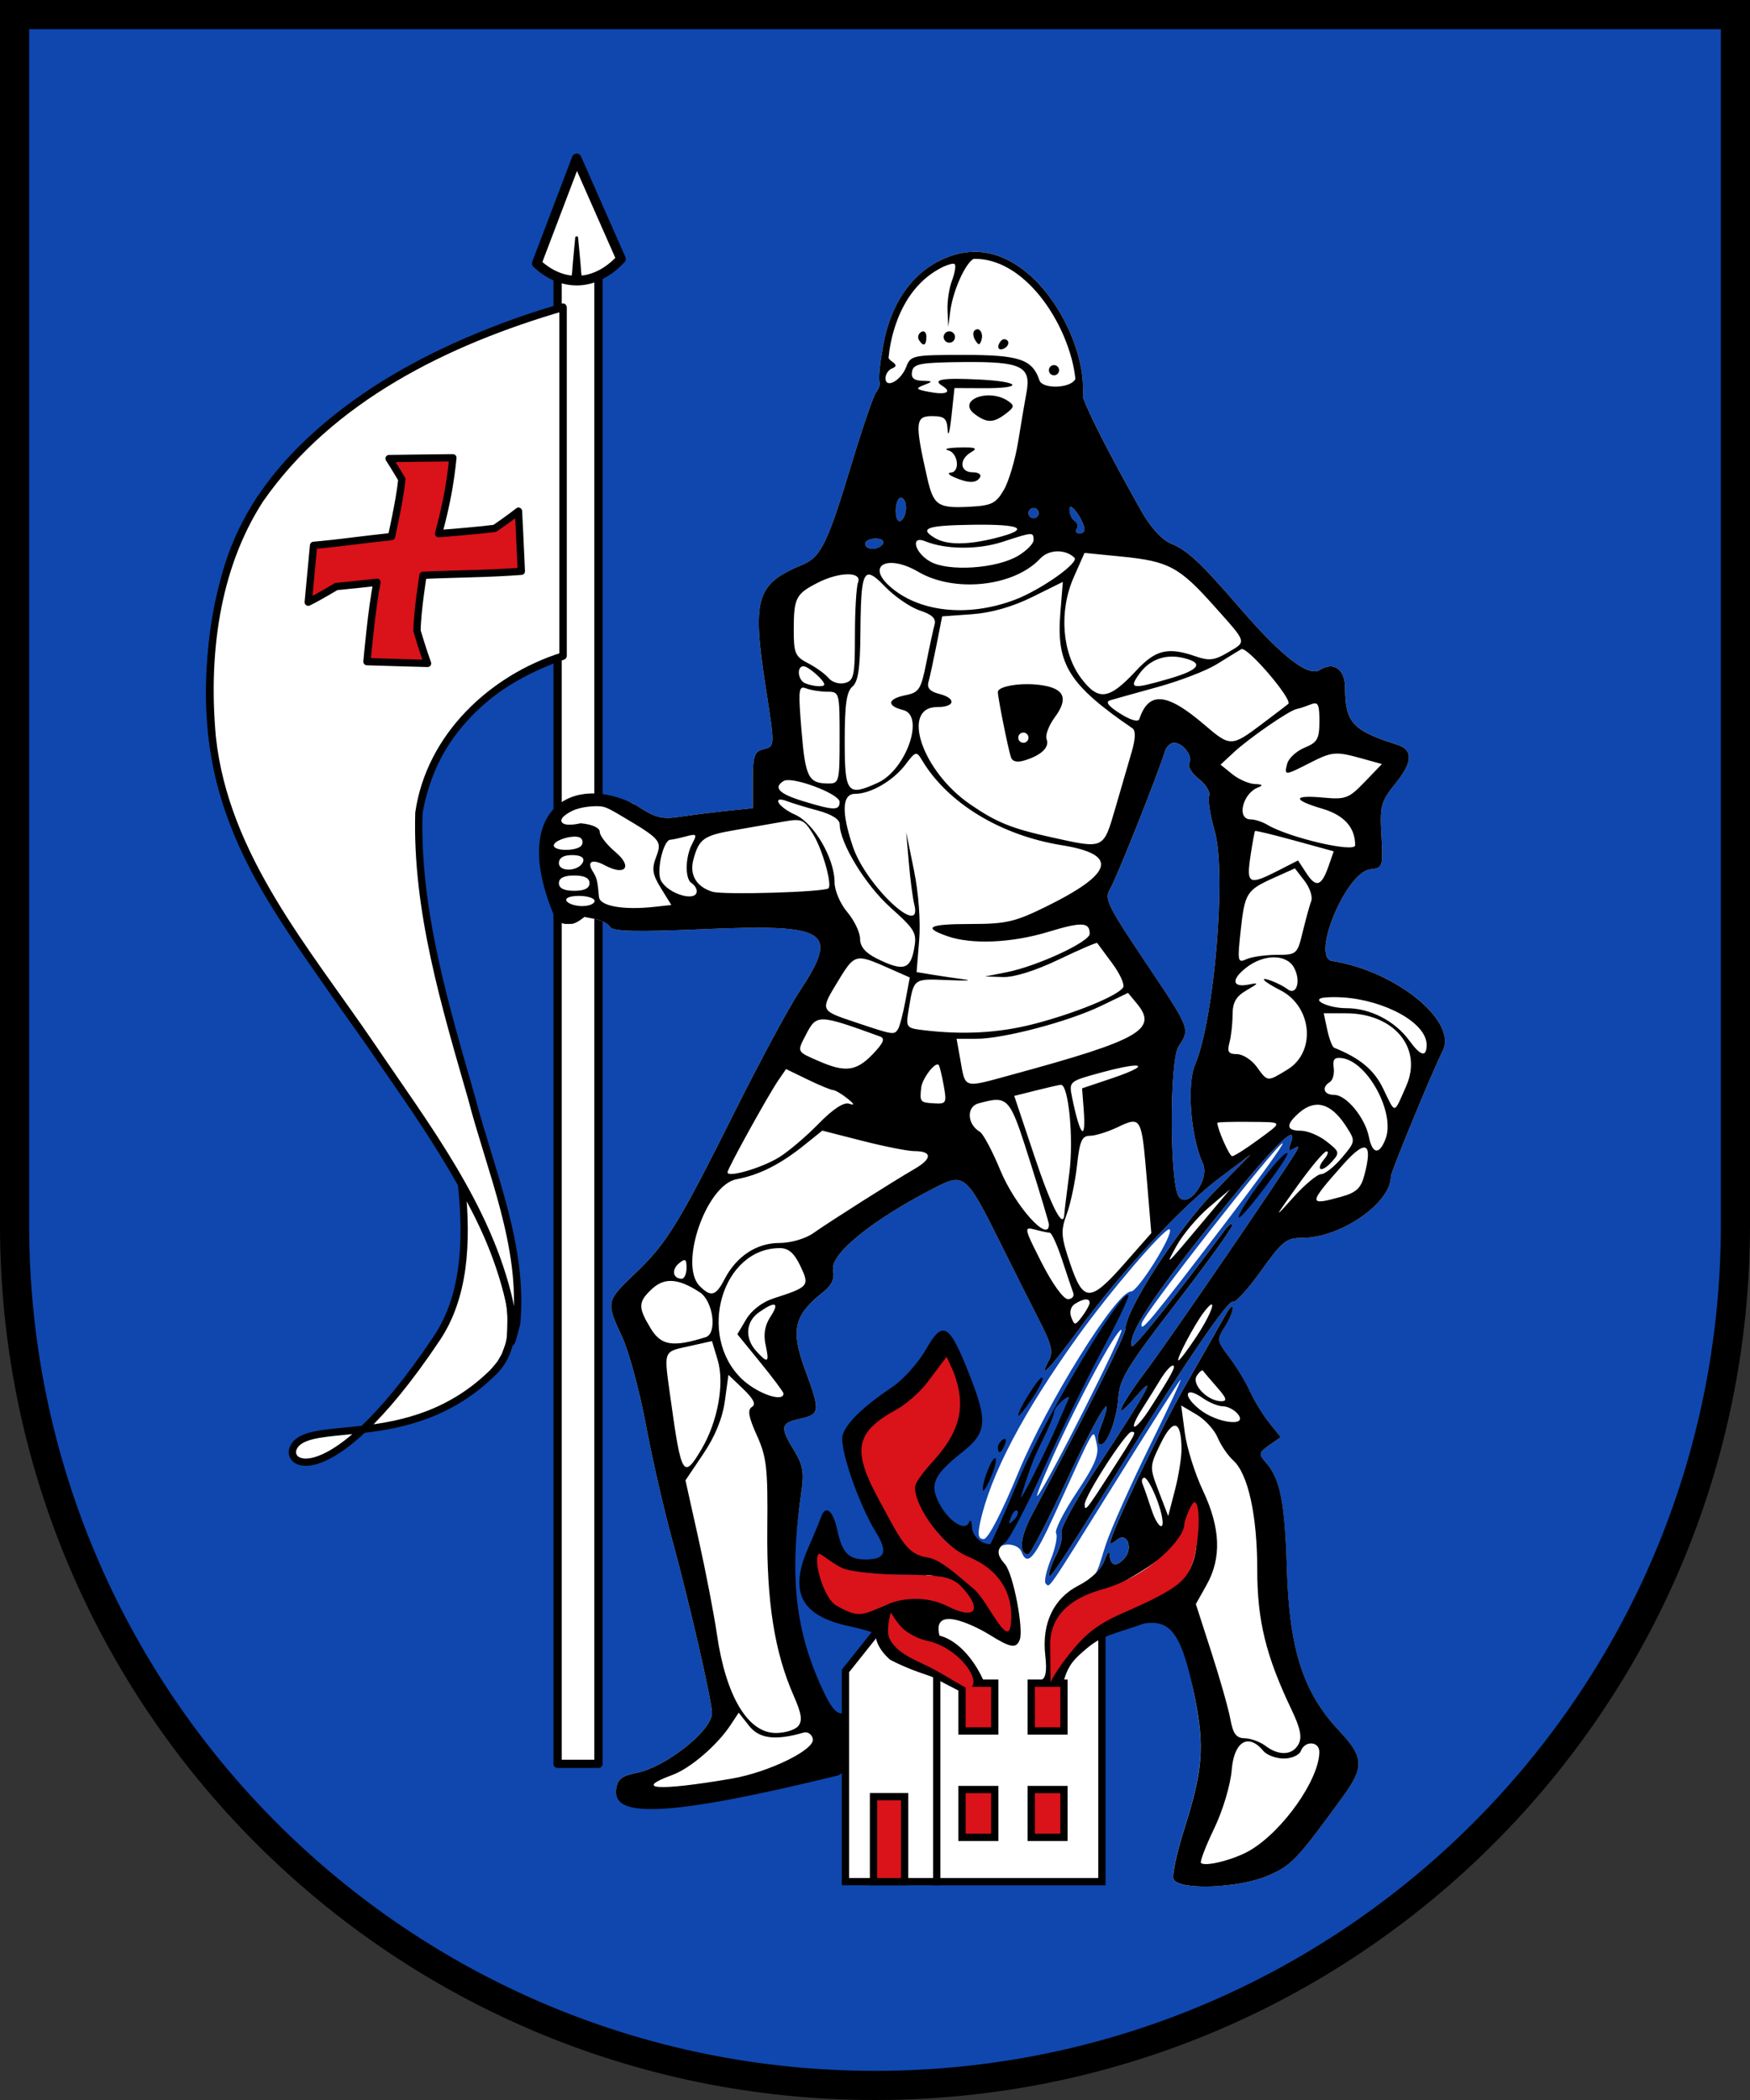<?xml version="1.0" encoding="UTF-8" standalone="no"?>
<!-- Created with Inkscape (http://www.inkscape.org/) -->

<svg
   xml:space="preserve"
   id="svg11947"
   version="1.1"
   viewBox="0 0 31.75 38.1"
   width="120"
   height="144"
   sodipodi:docname="AUT_Groß_Sankt_Florian_COA.svg"
   inkscape:version="1.2 (dc2aeda, 2022-05-15)"
   xmlns:inkscape="http://www.inkscape.org/namespaces/inkscape"
   xmlns:sodipodi="http://sodipodi.sourceforge.net/DTD/sodipodi-0.dtd"
   xmlns="http://www.w3.org/2000/svg"
   xmlns:svg="http://www.w3.org/2000/svg"><rect x="0" y="0" width="31.75" height="38.1" fill="#333333" stroke="none"/><sodipodi:namedview
     id="namedview198"
     pagecolor="#ffffff"
     bordercolor="#000000"
     borderopacity="0.25"
     inkscape:showpageshadow="2"
     inkscape:pageopacity="0.0"
     inkscape:pagecheckerboard="0"
     inkscape:deskcolor="#d1d1d1"
     inkscape:document-units="px"
     showgrid="false"
     inkscape:zoom="1.9991732"
     inkscape:cx="26.51096"
     inkscape:cy="30.262511"
     inkscape:window-width="1390"
     inkscape:window-height="1205"
     inkscape:window-x="2240"
     inkscape:window-y="25"
     inkscape:window-maximized="0"
     inkscape:current-layer="svg11947" /><defs
     id="defs11944"><inkscape:path-effect
       effect="lattice2"
       gridpoint0="79.768,118.999"
       gridpoint1="90.997,118.762"
       gridpoint2="80.141,129.618"
       gridpoint3="91.133,129.415"
       gridpoint4="82.609,118.999"
       gridpoint5="87.851,118.965"
       gridpoint6="82.609,129.415"
       gridpoint7="88.292,129.415"
       gridpoint8x9="85.451,118.999"
       gridpoint10x11="85.451,129.415"
       gridpoint12="79.768,121.603"
       gridpoint13="91.133,121.603"
       gridpoint14="79.768,126.811"
       gridpoint15="91.133,126.811"
       gridpoint16="83.356,122.01"
       gridpoint17="88.563,121.976"
       gridpoint18="82.609,126.811"
       gridpoint19="87.342,126.37"
       gridpoint20x21="85.145,121.433"
       gridpoint22x23="85.179,126.641"
       gridpoint24x26="79.768,124.207"
       gridpoint25x27="91.133,124.207"
       gridpoint28x30="82.338,124.003"
       gridpoint29x31="88.529,124.343"
       gridpoint32x33x34x35="85.451,124.207"
       id="path-effect2666"
       is_visible="true"
       lpeversion="1"
       horizontal_mirror="false"
       vertical_mirror="false"
       perimetral="false"
       live_update="true" /><linearGradient
       id="s_Salbe_Schwarz"
       inkscape:swatch="solid"><stop
         style="stop-color:#000000;stop-opacity:1;"
         offset="0"
         id="stop3747" /></linearGradient><linearGradient
       id="a_Argent_Silber"
       inkscape:swatch="solid"><stop
         style="stop-color:#ffffff;stop-opacity:1;"
         offset="0"
         id="stop3741" /></linearGradient><linearGradient
       id="A_Argent-dark_Silber-dunkel"
       inkscape:swatch="solid"><stop
         style="stop-color:#e7e7e7;stop-opacity:1;"
         offset="0"
         id="stop3735" /></linearGradient><linearGradient
       id="g_Gules_Rot"
       inkscape:swatch="solid"><stop
         style="stop-color:#da121a;stop-opacity:1;"
         offset="0"
         id="stop3729" /></linearGradient><linearGradient
       id="o_Or_Gold"
       inkscape:swatch="solid"><stop
         style="stop-color:#fcdd09;stop-opacity:1;"
         offset="0"
         id="stop3723" /></linearGradient><linearGradient
       id="b_Azure_Blau"
       inkscape:swatch="solid"><stop
         style="stop-color:#0f47af;stop-opacity:1;"
         offset="0"
         id="stop3717" /></linearGradient><linearGradient
       id="B_Bleu-celeste_Hellblau"
       inkscape:swatch="solid"><stop
         style="stop-color:#4d87ca;stop-opacity:1;"
         offset="0"
         id="stop3711" /></linearGradient><linearGradient
       id="B_Bleu-celeste-alt_Hellblau-alt"
       inkscape:swatch="solid"><stop
         style="stop-color:#89c5e3;stop-opacity:1;"
         offset="0"
         id="stop3705" /></linearGradient><linearGradient
       id="v_Vert_Gruen"
       inkscape:swatch="solid"><stop
         style="stop-color:#078930;stop-opacity:1;"
         offset="0"
         id="stop3699" /></linearGradient><linearGradient
       id="c_Carnation_Fleischfarbe"
       inkscape:swatch="solid"><stop
         style="stop-color:#f2a772;stop-opacity:1;"
         offset="0"
         id="stop3693" /></linearGradient><linearGradient
       id="p_Purpure_Purpur"
       inkscape:swatch="solid"><stop
         style="stop-color:#9116a1;stop-opacity:1;"
         offset="0"
         id="stop3687" /></linearGradient><linearGradient
       id="t_Tenne_Braun"
       inkscape:swatch="solid"><stop
         style="stop-color:#9d5333;stop-opacity:1;"
         offset="0"
         id="stop3681" /></linearGradient><linearGradient
       id="C_Cendre_Eisen"
       inkscape:swatch="solid"><stop
         style="stop-color:#999999;stop-opacity:1;"
         offset="0"
         id="stop3675" /></linearGradient><linearGradient
       id="Murray_Maulbeere"
       inkscape:swatch="solid"><stop
         style="stop-color:#630727;stop-opacity:1;"
         offset="0"
         id="stop3669" /></linearGradient><linearGradient
       id="Rose_Rosa"
       inkscape:swatch="solid"><stop
         style="stop-color:#e63d6a;stop-opacity:1;"
         offset="0"
         id="stop2937" /></linearGradient><linearGradient
       id="Orange_Orange"
       inkscape:swatch="solid"><stop
         style="stop-color:#ed5f00;stop-opacity:1;"
         offset="0"
         id="stop2931" /></linearGradient><linearGradient
       id="Buff_Leder"
       inkscape:swatch="solid"><stop
         style="stop-color:#ddc595;stop-opacity:1;"
         offset="0"
         id="stop2925" /></linearGradient><linearGradient
       id="Copper_Kupfer"
       inkscape:swatch="solid"><stop
         style="stop-color:#953d02;stop-opacity:1;"
         offset="0"
         id="stop1435" /></linearGradient></defs><g
     inkscape:groupmode="layer"
     id="layer1"
     inkscape:label="Wappen"><path
       d="M 2e-7,3.1e-6 V 22.225 c 0,8.767 7.108,15.875 15.875,15.875 8.767,0 15.875,-7.108 15.875,-15.875 V 3.1e-6 Z"
       id="path11658"
       style="stroke-width:0.265"
       inkscape:label="Schildrand"
       sodipodi:nodetypes="cssscc"
       sodipodi:insensitive="true" /><path
       id="rect11660"
       style="fill:#0f47af;fill-opacity:1;stroke-width:0.529;stroke-dasharray:none"
       d="M 0.529,0.529 V 19.315 22.225 c 0,8.475 6.871,15.346 15.346,15.346 8.475,0 15.346,-6.871 15.346,-15.346 V 19.315 0.529 Z"
       inkscape:label="Schild"
       sodipodi:nodetypes="ccsssccc"
       sodipodi:insensitive="true" /><g
       id="g431"
       transform="matrix(0.35,0,0,0.35,-22.417,-33.291)"><g
         id="g2561"
         transform="translate(0.921)"><rect
           style="display:inline;fill:#ffffff;stroke:#000000;stroke-width:0.429;stroke-linecap:butt;stroke-linejoin:round;stroke-miterlimit:24;stroke-dasharray:none;paint-order:normal"
           id="rect2408"
           width="2.118"
           height="77.089"
           x="92.032"
           y="109.46" /><path
           id="path2462"
           style="display:inline;fill:#ffffff;stroke:#000000;stroke-width:0.496;stroke-linejoin:round;stroke-miterlimit:24"
           d="m 95.317,108.537 a 4.036,6.335 0 0 1 -4.366,0.232 l 2.068,-5.44 z" /><path
           style="display:inline;fill:#000000;fill-rule:nonzero;stroke:none;stroke-width:0.378;stroke-linecap:butt;stroke-miterlimit:24;stroke-dasharray:none;paint-order:normal"
           d="m 93.019,109.664 c 0.041,0 0.202,0.048 0.249,0 0.065,-0.067 -0.004,-0.272 -0.018,-0.483 -0.025,-0.401 -0.13,-1.451 -0.156,-1.741 -0.017,-0.189 0,0 0,0 a 0.074,0.074 90 0 0 -0.149,0 c 0,0 0.017,-0.189 0,0 -0.026,0.29 -0.131,1.34 -0.156,1.741 -0.013,0.211 -0.083,0.416 -0.018,0.483 0.046,0.048 0.207,0 0.249,0 z"
           id="path2529"
           inkscape:linked-fill="path2524"
           class="UnoptimicedTransforms" /><path
           id="path2532"
           style="display:inline;fill:#ffffff;stroke:#000000;stroke-width:0.378;stroke-linecap:butt;stroke-linejoin:round;stroke-miterlimit:24;stroke-dasharray:none;paint-order:normal"
           d="m 92.31,111.035 c -2.982,0.831 -15.164,4.76 -17.527,14.042 -2.696,10.594 2.099,16.209 5.161,20.778 1.559,2.326 4.802,6.553 7.108,10.652 -1.034,-9.895 -7.301,-22.904 5.257,-27.381 z M 87.052,156.507 c 0.322,3.081 0.137,5.86 -1.284,7.985 -1.487,2.225 -2.761,3.726 -3.814,4.716 2.026,-0.236 4.563,-0.769 6.797,-3.02 1.878,-1.893 0.525,-5.727 -1.699,-9.681 z m -5.098,12.7 c -1.444,0.168 -2.63,0.187 -3.251,0.564 -1.124,0.682 0.034,2.458 3.251,-0.564 z" /><path
           id="path2534"
           style="display:inline;fill:#ffffff;stroke:#000000;stroke-width:0.378;stroke-linecap:butt;stroke-linejoin:round;stroke-miterlimit:24;stroke-dasharray:none;paint-order:normal"
           d="m 92.31,111.054 c -6.015,1.751 -12.055,4.7 -15.708,9.958 -2.33,3.608 -2.857,8.13 -2.471,12.33 0.667,6.18 4.885,11.037 8.249,15.98 2.809,4.159 6.033,8.317 7.161,13.304 0.242,1.055 -0.23,3.408 0.368,1.104 0.376,-4.031 -1.342,-7.878 -2.338,-11.707 -1.378,-4.804 -2.874,-9.729 -2.73,-14.768 0.565,-3.942 3.776,-6.973 7.47,-8.135 z m -2.825,53.864 -0.149,0.403 z m -0.214,0.536 -0.156,0.275 z m -0.233,0.388 -0.286,0.345 z" /></g><path
         id="path754"
         style="display:inline;fill:#ffffff;stroke-width:0.265"
         d="M 130.526 154.384 C 130.154 154.499 123.317 163.236 123.23 163.72 C 123.132 164.269 123.616 163.688 127.637 158.417 C 129.288 156.253 130.593 154.44 130.539 154.386 C 130.536 154.383 130.532 154.382 130.526 154.384 z M 124.656 158.839 C 124.32 158.871 121.572 162.083 119.911 164.4 C 117.076 168.354 115.39 171.569 114.857 174.038 C 114.717 174.686 114.763 174.897 115.042 174.897 C 115.267 174.897 115.969 173.545 116.837 171.443 C 118.325 167.835 121.917 162.065 122.674 162.065 C 123.043 162.065 124.907 159.074 124.68 158.846 C 124.674 158.84 124.667 158.838 124.656 158.839 z M 122.179 164.049 C 121.906 164.049 119.947 167.674 118.605 170.664 C 118.049 171.901 117.703 172.794 117.834 172.649 C 118.316 172.116 122.392 164.049 122.179 164.049 z " /><path
         id="path2032"
         style="display:inline;fill:#ffffff;stroke:none;stroke-width:0.378;stroke-linecap:butt;stroke-miterlimit:24;stroke-dasharray:none"
         d="m 114.508,108.171 c -0.333,0.005 -0.673,0.059 -1.02,0.167 -1.827,0.569 -2.774,1.972 -3.253,3.213 -0.242,0.627 -0.368,1.216 -0.434,1.647 -0.133,0.725 -0.222,1.503 -0.158,1.733 0.035,0.124 -0.047,0.362 -0.182,0.528 -0.134,0.167 -0.691,1.791 -1.24,3.61 -1.271,4.217 -1.614,4.923 -2.58,5.324 -2.392,0.991 -2.614,1.729 -1.907,6.318 0.491,3.184 0.494,3.088 -0.133,3.251 -0.448,0.117 -0.528,0.361 -0.528,1.594 v 1.455 l -1.39,0.145 c -0.764,0.08 -1.865,0.219 -2.447,0.308 -0.89,0.137 -1.248,0.035 -2.249,-0.63 -0.655,-0.435 -2.133,-0.123 -2.533,-0.223 -1.769,0.386 -2.183,1.856 -1.974,3.408 0.138,1.021 0.619,2.229 1.862,2.628 l 0.576,0.111 c 0.317,0.061 0.661,0.248 0.765,0.416 0.139,0.224 1.387,0.255 4.689,0.114 6.67,-0.285 7.206,0.056 5.102,3.247 -0.546,0.828 -2.063,3.649 -3.371,6.268 -2.882,5.77 -3.508,6.785 -5.157,8.349 -1.478,1.402 -1.491,1.467 -0.649,3.265 0.347,0.742 0.899,2.779 1.225,4.525 0.326,1.746 0.939,4.424 1.359,5.952 0.878,3.189 2.075,8.395 2.075,9.021 0,0.901 -2.359,2.78 -3.885,3.095 -0.821,0.169 -1.024,0.336 -1.089,0.891 -0.179,1.524 3.013,1.027 11.482,-1.038 0.097,-1.612 -0.276,-2.571 -0.897,-3.829 -1.57,-3.219 -1.639,-6.169 -0.96,-10.712 0.13,-0.873 0.046,-1.31 -0.39,-2.015 -0.737,-1.193 -0.704,-1.425 0.235,-1.631 1.117,-0.245 1.135,-0.374 0.35,-2.502 -0.781,-2.115 -0.61,-2.876 0.919,-4.085 0.446,-0.353 0.598,-0.688 0.512,-1.135 -0.161,-0.84 2.061,-2.631 5.34,-4.304 1.453,-0.741 1.582,-0.63 3.331,2.897 0.686,1.382 1.597,3.196 2.025,4.029 0.628,1.221 0.724,1.619 0.493,2.05 -0.596,1.114 0.039,0.46 1.547,-1.594 2.193,-2.988 5.342,-6.382 7.267,-7.833 l 1.634,-1.231 -1.929,1.976 c -1.842,1.886 -4.553,6.086 -4.553,7.053 0,0.335 -1.789,3.894 -4.853,9.651 -0.615,1.156 -0.694,2.037 -0.183,2.037 0.11,0 1.05,-1.816 2.088,-4.035 1.595,-3.406 2.523,-4.813 1.634,-2.474 -0.14,0.368 -0.157,0.73 -0.038,0.803 0.333,0.206 0.896,-1.18 0.983,-2.421 0.068,-0.961 0.479,-1.634 2.995,-4.894 1.604,-2.079 2.916,-3.899 2.915,-4.044 -0.001,-0.146 -0.178,-0.027 -0.394,0.264 -2.53,3.414 -4.758,6.193 -4.819,6.01 -0.202,-0.607 0.996,-2.453 4.172,-6.426 3.16,-3.952 4.544,-5.338 4.053,-4.057 -0.13,0.337 -0.083,0.401 0.174,0.242 0.254,-0.157 0.288,-0.115 0.125,0.155 -0.777,1.286 -6.529,9.693 -7.701,11.255 -1.534,2.045 -1.893,2.916 -0.584,1.42 1.148,-1.313 0.565,-0.252 -2.029,3.69 -1.096,1.666 -1.931,3.192 -1.855,3.39 0.076,0.199 -0.038,0.706 -0.255,1.126 -0.217,0.42 -0.396,0.913 -0.396,1.097 0,0.305 0.86,-1.011 4.407,-6.742 2.734,-4.417 4.913,-7.582 5.126,-7.45 0.123,0.076 0.777,-0.639 1.454,-1.588 1.111,-1.557 1.32,-1.724 2.15,-1.724 1.988,0 4.59,-1.802 4.59,-3.179 0,-0.236 2.138,-5.421 2.692,-6.528 0.766,-1.531 -2.456,-4.141 -5.735,-4.645 -1.123,-0.172 0.717,-4.606 1.972,-4.752 0.654,-0.076 0.672,-0.127 0.582,-1.753 -0.086,-1.554 -0.033,-1.752 0.75,-2.726 0.872,-1.085 0.897,-1.718 0.077,-1.978 -2.328,-0.738 -2.706,-1.151 -2.714,-2.956 -0.004,-0.969 -0.585,-1.375 -1.315,-0.92 -0.588,0.367 -1.961,-0.695 -4.113,-3.187 -2.073,-2.399 -2.726,-3.01 -3.622,-3.381 -0.45,-0.187 -1.039,-0.837 -1.504,-1.663 -1.645,-2.926 -2.657,-4.896 -3.036,-5.905 0.007,-0.16 0.008,-0.338 0.006,-0.54 -0.018,-1.531 -0.766,-3.492 -1.963,-4.961 -0.898,-1.102 -2.072,-1.929 -3.383,-2.031 -0.109,-0.008 -0.22,-0.012 -0.331,-0.01 z m -3.762,12.751 c 0.146,0 0.266,0.231 0.266,0.514 0,0.282 -0.12,0.588 -0.266,0.677 -0.15,0.093 -0.264,-0.13 -0.264,-0.514 0,-0.372 0.119,-0.677 0.264,-0.677 z m 8.774,0.481 h 0.001 c 0.149,-0.09 0.719,0.751 0.739,1.173 0.006,0.109 -0.116,0.198 -0.27,0.198 -0.154,0 -0.212,-0.111 -0.128,-0.246 0.084,-0.135 0.031,-0.32 -0.117,-0.412 -0.148,-0.091 -0.266,-0.368 -0.261,-0.614 0.001,-0.055 0.014,-0.086 0.035,-0.099 z m -1.895,0.049 c 0.146,0 0.264,0.119 0.264,0.264 0,0.146 -0.119,0.264 -0.264,0.264 -0.146,0 -0.264,-0.119 -0.264,-0.264 0,-0.146 0.119,-0.264 0.264,-0.264 z m -8.185,1.587 c 0.3,0 0.471,0.12 0.381,0.266 -0.09,0.146 -0.335,0.264 -0.545,0.264 -0.21,0 -0.382,-0.119 -0.382,-0.264 0,-0.146 0.247,-0.266 0.546,-0.266 z m 15.46,10.584 c 0.47,0 1.008,0.714 0.796,1.057 -0.098,0.158 0.125,0.526 0.494,0.816 0.369,0.291 0.611,0.688 0.536,0.884 -0.075,0.196 0.051,1.006 0.282,1.801 0.626,2.152 -0.01,9.766 -1.014,12.135 -0.439,1.036 -0.224,3.741 0.407,5.126 0.377,0.827 -0.809,2.417 -1.26,1.69 -0.465,-0.749 -0.47,-7.048 -0.006,-7.756 0.614,-0.936 0.636,-0.879 -1.73,-4.406 -1.946,-2.9 -2.125,-3.27 -1.817,-3.764 0.308,-0.493 2.495,-5.98 2.838,-7.12 0.077,-0.255 0.29,-0.463 0.474,-0.463 z"
         sodipodi:nodetypes="ccsccccccsscccccsccscccsssssssccscssscsscsccccsssccccssccccsssccssscscsssscccccscscccscccsscsscccscccccsssssscsssssssccscccscss" /><path
         style="display:inline;fill:#ffffff;stroke:none;stroke-width:0.378;stroke-linecap:butt;stroke-miterlimit:24;stroke-dasharray:none"
         d="m 127.913,162.855 c 0.018,0.007 0.028,0.033 0.028,0.08 7.9e-4,0.187 -0.19,0.634 -0.425,0.993 -0.406,0.619 -0.393,0.698 0.241,1.529 0.367,0.482 0.854,1.284 1.082,1.784 0.228,0.5 0.679,1.238 1.004,1.64 l 0.59,0.732 -0.599,0.419 c -0.538,0.377 -0.559,0.466 -0.205,0.858 0.77,0.85 1.015,2.063 1.119,5.519 0.126,4.219 0.844,6.442 2.723,8.439 1.266,1.345 1.296,1.868 0.196,3.381 -2.386,3.284 -2.677,3.593 -3.898,4.118 -1.534,0.66 -4.666,0.769 -4.896,0.17 -0.079,-0.205 0.172,-1.366 0.556,-2.58 0.969,-3.06 1.065,-4.273 0.542,-6.863 -0.649,-3.21 -0.728,-4.336 -2.135,-4.103 -1.741,-0.27 -3.58,1.41 -4.398,2.091 -0.717,0.603 -0.537,0.793 -0.424,2.159 l -0.001,1.263 -0.48,0.02 c -0.799,0.034 -0.684,0.147 -0.684,-0.978 0,-0.746 -0.092,-1.213 0.143,-1.303 0.264,-0.101 0.33,-0.462 0.236,-1.293 -0.188,-1.667 0.431,-2.963 1.733,-3.628 0.64,-0.326 1.16,-0.826 1.322,-1.272 0.167,-0.459 0.276,-0.561 0.289,-0.272 0.025,0.555 0.372,0.6 0.787,0.1 0.434,-0.522 0.085,-1.337 -0.4,-0.934 -0.201,0.167 -0.366,0.247 -0.366,0.177 0,-0.472 2.582,-5.868 3.958,-8.273 0.917,-1.601 1.83,-3.208 2.028,-3.572 0.149,-0.273 0.278,-0.423 0.334,-0.401 z"
         id="path2188"
         sodipodi:nodetypes="csssscccssssssssccccsssssscscssscc" /><g
         id="g2794"><path
           id="rect2720"
           style="display:inline;fill:#ffffff;stroke:#000000;stroke-width:0.378;stroke-miterlimit:24"
           d="m 107.873,181.734 4.733,-5.941 v 16.863 h -4.733 z"
           sodipodi:nodetypes="ccccc" /><rect
           style="display:inline;fill:#ffffff;stroke:#000000;stroke-width:0.378;stroke-linecap:butt;stroke-linejoin:miter;stroke-miterlimit:24;stroke-dasharray:none;paint-order:normal"
           id="rect2774"
           width="8.561"
           height="14.307"
           x="112.606"
           y="178.349" /><rect
           style="display:inline;fill:#da121a;stroke:#000000;stroke-width:0.378;stroke-linecap:butt;stroke-linejoin:miter;stroke-miterlimit:24;stroke-dasharray:none;paint-order:normal"
           id="rect2776"
           width="1.612"
           height="4.406"
           x="109.329"
           y="188.251" /><rect
           style="display:inline;fill:#da121a;stroke:#000000;stroke-width:0.378;stroke-linecap:butt;stroke-linejoin:miter;stroke-miterlimit:24;stroke-dasharray:none;paint-order:normal"
           id="rect2778"
           width="1.698"
           height="2.478"
           x="113.915"
           y="187.881" /><rect
           style="display:inline;fill:#da121a;stroke:#000000;stroke-width:0.378;stroke-linecap:butt;stroke-linejoin:miter;stroke-miterlimit:24;stroke-dasharray:none;paint-order:normal"
           id="rect2780"
           width="1.698"
           height="2.478"
           x="117.504"
           y="187.881" /><rect
           style="display:inline;fill:#da121a;stroke:#000000;stroke-width:0.378;stroke-linecap:butt;stroke-linejoin:miter;stroke-miterlimit:24;stroke-dasharray:none;paint-order:normal"
           id="rect2782"
           width="1.698"
           height="2.478"
           x="113.915"
           y="182.367" /><rect
           style="display:inline;fill:#da121a;stroke:#000000;stroke-width:0.378;stroke-linecap:butt;stroke-linejoin:miter;stroke-miterlimit:24;stroke-dasharray:none;paint-order:normal"
           id="rect2784"
           width="1.698"
           height="2.478"
           x="117.504"
           y="182.367" /></g><path
         style="display:inline;fill:#ffffff;stroke-width:0.265"
         d="m 114.815,181.578 c -0.255,-1.066 -0.675,-1.082 -2.144,-1.57 -0.897,-0.298 -1.093,-0.758 -0.911,-0.94 0.412,-0.412 1.929,-0.019 3.313,0.859 1.463,0.928 1.48,0.812 1.693,0.14 -0.022,-2.268 -0.749,-2.356 -0.981,-4.541 0,-0.476 1.027,-0.454 1.214,0.032 0.298,0.777 0.663,0.367 1.705,-1.918 2.227,-4.882 1.991,-4.484 2.191,-3.685 0.141,0.561 -0.07,1.073 -1.045,2.539 -0.672,1.01 -1.148,1.957 -1.058,2.102 0.09,0.146 -0.032,0.754 -0.271,1.352 -0.239,0.598 -0.36,1.161 -0.269,1.252 0.223,0.223 -0.017,0.572 3.587,-5.211 1.767,-2.836 3.298,-5.242 3.402,-5.348 0.104,-0.105 -0.614,1.441 -1.596,3.437 -0.981,1.995 -2.002,4.283 -2.268,5.083 -0.409,1.229 -0.387,1.72 -1.335,2.248 -1.299,0.723 -1.63,1.168 -1.623,3.076 0.066,2.066 -3.175,1.694 -3.604,1.093 z"
         id="path734"
         sodipodi:nodetypes="csssccssscccsssssscc" /><path
         id="path2273"
         style="display:inline;fill:#000000;stroke-width:0.265"
         inkscape:label="path433"
         d="m 114.508,108.171 c -0.333,0.005 -0.673,0.059 -1.02,0.167 -1.827,0.569 -2.774,1.972 -3.253,3.213 -0.242,0.627 -0.368,1.216 -0.434,1.647 -0.133,0.725 -0.222,1.503 -0.158,1.733 0.035,0.124 -0.047,0.362 -0.182,0.528 -0.134,0.167 -0.691,1.791 -1.24,3.61 -1.271,4.217 -1.614,4.923 -2.58,5.324 -2.392,0.991 -2.614,1.729 -1.907,6.318 0.491,3.184 0.494,3.088 -0.133,3.251 -0.448,0.117 -0.528,0.361 -0.528,1.594 v 1.455 l -1.39,0.145 c -0.764,0.08 -1.865,0.219 -2.447,0.308 -0.89,0.137 -1.248,0.035 -2.249,-0.63 -3.177,-1.647 -6.525,0.147 -4.249,5.67 0.36,0.594 0.574,0.503 0.926,0.505 0.256,10e-4 0.678,-0.361 0.678,-0.361 l 0.576,0.111 c 0.317,0.061 0.661,0.248 0.765,0.416 0.139,0.224 1.387,0.255 4.689,0.114 6.67,-0.285 7.206,0.056 5.102,3.247 -0.546,0.828 -2.063,3.649 -3.371,6.268 -2.882,5.77 -3.508,6.785 -5.157,8.349 -1.478,1.402 -1.491,1.467 -0.649,3.265 0.347,0.742 0.899,2.779 1.225,4.525 0.326,1.746 0.939,4.424 1.359,5.952 0.878,3.189 2.075,8.395 2.075,9.021 0,0.901 -2.359,2.78 -3.885,3.095 -0.821,0.169 -1.024,0.336 -1.089,0.891 -0.179,1.524 3.054,1.313 11.523,-0.753 l 0.46,-0.29 -0.046,-2.121 c -0.036,-1.66 -0.191,0.095 -1.087,-1.743 -1.57,-3.219 -1.903,-6.128 -1.225,-10.671 0.13,-0.873 0.046,-1.31 -0.39,-2.015 -0.737,-1.193 -0.704,-1.425 0.235,-1.631 1.117,-0.245 1.135,-0.374 0.35,-2.502 -0.781,-2.115 -0.61,-2.876 0.919,-4.085 0.446,-0.353 0.598,-0.688 0.512,-1.135 -0.161,-0.84 2.061,-2.631 5.34,-4.304 1.453,-0.741 1.582,-0.63 3.331,2.897 0.686,1.382 1.597,3.196 2.025,4.029 0.628,1.221 0.724,1.619 0.493,2.05 -0.596,1.114 0.039,0.46 1.547,-1.594 2.193,-2.988 5.342,-6.382 7.267,-7.833 l 1.634,-1.231 -1.929,1.976 c -1.842,1.886 -4.553,6.086 -4.553,7.053 0,0.335 -1.789,3.894 -4.853,9.651 -0.615,1.156 -0.694,2.037 -0.183,2.037 0.11,0 1.05,-1.816 2.088,-4.035 1.595,-3.406 2.523,-4.813 1.634,-2.474 -0.14,0.368 -0.157,0.73 -0.038,0.803 0.333,0.206 0.896,-1.18 0.983,-2.421 0.068,-0.961 0.479,-1.634 2.995,-4.894 1.604,-2.079 2.916,-3.899 2.915,-4.044 -0.001,-0.146 -0.178,-0.027 -0.394,0.264 -2.53,3.414 -4.758,6.193 -4.819,6.01 -0.202,-0.607 0.996,-2.453 4.172,-6.426 3.16,-3.953 4.544,-5.338 4.053,-4.057 -0.13,0.338 -0.083,0.401 0.174,0.242 0.254,-0.157 0.288,-0.115 0.125,0.155 -0.777,1.286 -6.529,9.693 -7.701,11.255 -1.534,2.045 -1.893,2.916 -0.584,1.42 1.148,-1.313 0.565,-0.252 -2.029,3.69 -1.096,1.666 -1.931,3.192 -1.855,3.39 0.076,0.199 -0.038,0.706 -0.255,1.126 -0.217,0.42 -0.396,0.913 -0.396,1.097 0,0.305 0.86,-1.011 4.407,-6.742 2.734,-4.417 4.913,-7.582 5.126,-7.45 0.123,0.076 0.777,-0.639 1.454,-1.588 1.111,-1.557 1.32,-1.724 2.15,-1.724 1.988,0 4.59,-1.802 4.59,-3.179 0,-0.236 2.138,-5.421 2.692,-6.528 0.766,-1.531 -2.456,-4.141 -5.735,-4.645 -1.123,-0.172 0.717,-4.606 1.972,-4.752 0.654,-0.076 0.672,-0.127 0.582,-1.753 -0.086,-1.554 -0.033,-1.752 0.75,-2.726 0.872,-1.085 0.897,-1.718 0.077,-1.978 -2.328,-0.738 -2.706,-1.151 -2.714,-2.956 -0.004,-0.969 -0.585,-1.375 -1.315,-0.92 -0.588,0.367 -1.961,-0.695 -4.113,-3.187 -2.073,-2.399 -2.726,-3.01 -3.622,-3.381 -0.45,-0.187 -1.039,-0.837 -1.504,-1.663 -1.645,-2.926 -2.657,-4.896 -3.036,-5.905 0.006,-0.16 0.008,-0.338 0.006,-0.54 -0.018,-1.531 -0.766,-3.492 -1.963,-4.961 -0.898,-1.102 -2.072,-1.929 -3.383,-2.031 -0.109,-0.009 -0.22,-0.012 -0.331,-0.01 z m 0.007,0.363 c 1.312,-0.025 2.495,0.768 3.424,1.908 1.036,1.272 1.723,2.969 1.855,4.329 -0.009,0.014 -0.016,0.016 -0.027,0.033 -0.288,0.455 -1.686,0.479 -1.835,0.033 -0.364,-1.092 -1.041,-1.322 -3.886,-1.322 -2.684,0 -2.794,0.021 -3.023,0.624 -0.272,0.715 -1.073,1.149 -1.073,0.58 0,-0.202 0.15,-0.427 0.332,-0.5 0.259,-0.105 0.253,-0.19 -0.024,-0.384 -0.066,-0.046 -0.114,-0.098 -0.151,-0.159 0.033,-0.367 0.136,-1.143 0.465,-1.994 0.393,-1.019 1.097,-2.121 2.381,-2.742 0.284,-0.122 0.523,-0.19 0.584,-0.128 0.072,0.072 0.009,0.454 -0.14,0.847 -0.15,0.393 -0.254,1.095 -0.232,1.559 l 0.038,0.843 0.102,-0.794 c 0.138,-1.086 0.781,-2.494 1.207,-2.73 z m 0.215,3.65 c -0.056,-0.005 -0.115,0.018 -0.174,0.077 -0.087,0.087 -0.067,0.31 0.047,0.494 h 0.001 c 0.167,0.27 0.228,0.27 0.317,10e-4 0.096,-0.288 -0.025,-0.557 -0.192,-0.573 z m -2.826,0.109 c -0.032,-0.001 -0.068,0.01 -0.105,0.033 -0.148,0.091 -0.2,0.276 -0.117,0.412 0.227,0.367 0.387,0.299 0.387,-0.165 0,-0.17 -0.069,-0.276 -0.165,-0.279 z m 1.311,0.003 c -0.038,0.006 -0.076,0.019 -0.111,0.04 -0.138,0.085 -0.181,0.268 -0.096,0.406 0.085,0.138 0.268,0.181 0.406,0.096 0.138,-0.085 0.181,-0.268 0.096,-0.406 -0.064,-0.103 -0.182,-0.153 -0.295,-0.136 z m 2.896,0.404 c -0.105,-0.011 -0.24,0.122 -0.298,0.297 -0.058,0.175 0.038,0.271 0.213,0.213 0.341,-0.114 0.402,-0.476 0.086,-0.509 z m -2.097,1.185 c 2.987,-0.028 3.498,0.222 3.243,1.588 -0.084,0.449 -0.277,1.585 -0.428,2.524 -0.151,0.938 -0.485,2.07 -0.744,2.514 -0.412,0.707 -0.632,0.815 -1.78,0.875 -1.649,0.087 -1.869,-0.065 -2.199,-1.526 -0.64,-2.831 -0.614,-3.172 0.245,-3.172 0.661,0 0.784,0.109 0.821,0.728 0.024,0.4 0.112,0.073 0.198,-0.728 l 0.156,-1.455 1.52,0.007 c 2.084,0.009 1.926,-0.338 -0.204,-0.447 -1.935,-0.1 -2.488,-0.008 -1.95,0.325 0.534,0.33 0.199,0.484 -0.683,0.314 -0.689,-0.132 -0.721,-0.177 -0.264,-0.356 0.481,-0.188 0.473,-0.204 -0.093,-0.221 -0.438,-0.013 -0.589,-0.153 -0.525,-0.483 0.077,-0.401 0.434,-0.466 2.688,-0.487 z m 4.67,0.157 c -0.146,0 -0.264,0.12 -0.264,0.266 0,0.146 0.119,0.264 0.264,0.264 0.146,0 0.264,-0.119 0.264,-0.264 0,-0.146 -0.119,-0.266 -0.264,-0.266 z m -3.223,1.576 c -0.857,-0.071 -1.604,0.441 -0.868,0.979 0.625,0.457 0.959,0.449 1.594,-0.035 0.445,-0.339 0.46,-0.428 0.117,-0.658 -0.259,-0.174 -0.557,-0.261 -0.843,-0.285 z m -1.671,2.697 c -0.582,0.012 -0.851,0.077 -0.596,0.143 0.525,0.137 0.639,1.13 0.133,1.159 -0.182,0.01 -0.092,0.121 0.199,0.246 0.727,0.312 1.129,0.312 1.322,0 0.09,-0.146 -0.081,-0.264 -0.381,-0.264 -0.665,0 -0.718,-0.667 -0.083,-1.038 0.367,-0.214 0.244,-0.264 -0.595,-0.246 z m -3.043,2.606 c 0.146,0 0.266,0.231 0.266,0.514 0,0.282 -0.12,0.588 -0.266,0.677 -0.15,0.093 -0.264,-0.13 -0.264,-0.514 0,-0.372 0.119,-0.677 0.264,-0.677 z m 8.776,0.481 c 0.149,-0.09 0.719,0.751 0.739,1.173 0.005,0.109 -0.116,0.198 -0.27,0.198 -0.154,0 -0.212,-0.111 -0.128,-0.246 0.084,-0.135 0.031,-0.32 -0.117,-0.412 -0.148,-0.091 -0.265,-0.368 -0.26,-0.614 10e-4,-0.055 0.014,-0.086 0.035,-0.099 z m -1.897,0.049 c 0.146,0 0.264,0.119 0.264,0.264 0,0.146 -0.119,0.264 -0.264,0.264 -0.146,0 -0.264,-0.119 -0.264,-0.264 0,-0.146 0.119,-0.264 0.264,-0.264 z m -3.175,0.868 c 2.594,-0.036 3.049,0.224 1.206,0.688 -1.442,0.363 -2.513,0.367 -3.125,0.01 -0.877,-0.511 -0.456,-0.665 1.919,-0.698 z m 2.962,0.484 c 0.205,-0.011 0.213,0.095 0.213,0.31 0,0.187 -0.366,0.556 -0.813,0.821 -1.123,0.663 -3.607,0.824 -4.544,0.294 -0.814,-0.461 -1.043,-1.375 -0.264,-1.055 1.057,0.433 2.741,0.447 4.009,0.033 0.792,-0.259 1.195,-0.39 1.401,-0.401 z m -7.973,0.235 c 0.3,0 0.471,0.12 0.381,0.266 -0.09,0.146 -0.335,0.264 -0.545,0.264 -0.21,0 -0.382,-0.119 -0.382,-0.264 0,-0.146 0.246,-0.266 0.546,-0.266 z m 9.403,0.66 c 0.327,-0.01 0.658,0.098 0.899,0.326 0.271,0.257 -1.757,1.686 -3.113,2.193 -2.439,0.913 -4.983,0.628 -6.478,-0.725 -1.207,-1.092 -0.066,-1.65 1.498,-0.734 1.88,1.102 4.965,0.768 6.317,-0.683 0.225,-0.242 0.549,-0.368 0.877,-0.378 z m 1.423,0.08 1.922,0.19 c 2.441,0.242 2.987,0.534 4.801,2.568 1.739,1.95 1.702,1.816 0.679,2.421 -0.659,0.389 -0.955,0.423 -1.626,0.189 -1.448,-0.505 -2.084,-0.354 -3.098,0.736 -1.401,1.507 -1.942,1.587 -2.834,0.418 -1.014,-1.329 -1.178,-3.505 -0.399,-5.266 z m -12.281,1.108 c 0.409,-0.003 0.651,0.138 0.542,0.424 -0.088,0.23 -0.161,1.466 -0.161,2.747 0,2.092 -0.053,2.343 -0.52,2.465 -0.286,0.075 -0.665,-0.038 -0.841,-0.251 -0.177,-0.213 -0.656,-0.561 -1.067,-0.773 -0.676,-0.349 -0.748,-0.517 -0.744,-1.768 0.005,-1.618 0.112,-1.827 1.24,-2.404 0.564,-0.289 1.142,-0.435 1.551,-0.438 z m 1.157,0.021 c 0.186,0.038 0.444,0.266 0.798,0.632 0.495,0.511 1.301,1.062 1.79,1.224 0.635,0.21 0.853,0.418 0.765,0.732 -0.068,0.242 -0.261,1.129 -0.428,1.972 -0.275,1.386 -0.378,1.547 -1.077,1.687 -0.943,0.189 -1,0.55 -0.122,0.77 1.135,0.285 0.152,3.1 -1.317,3.77 -1.583,0.721 -1.715,0.555 -1.715,-2.171 0,-1.883 0.096,-2.56 0.397,-2.81 0.297,-0.246 0.402,-0.937 0.416,-2.744 0.018,-2.306 0.084,-3.144 0.493,-3.061 z m 10.001,0.373 -0.131,1.635 c -0.212,2.646 0.451,3.702 3.743,5.958 0.168,0.115 0.155,0.536 -0.034,1.191 -0.161,0.557 -0.545,1.876 -0.853,2.931 -0.633,2.168 -0.559,2.134 -3.315,1.525 -2.085,-0.461 -2.852,-0.773 -4.22,-1.714 -2.488,-1.712 -3.61,-5.037 -1.7,-5.037 0.939,0 0.999,-0.458 0.09,-0.686 -0.455,-0.114 -0.631,-0.307 -0.548,-0.601 0.067,-0.238 0.255,-1.103 0.418,-1.923 l 0.295,-1.491 1.55,-0.112 c 1.004,-0.073 2.104,-0.388 3.126,-0.894 z m 9.251,3.488 c 0.293,-0.173 2.687,2.622 2.432,2.84 -0.057,0.049 -0.678,0.523 -1.38,1.052 -1.553,1.171 -1.631,1.172 -2.956,0.034 -1.955,-1.679 -2.895,-1.763 -3.383,-0.301 -0.057,0.17 -0.455,0.055 -0.996,-0.288 -0.622,-0.394 -0.78,-0.607 -0.511,-0.688 0.215,-0.065 1.327,-0.375 2.471,-0.691 1.144,-0.316 2.514,-0.844 3.043,-1.173 0.53,-0.329 1.105,-0.682 1.28,-0.785 z m -3.648,0.385 c 0.22,-0.006 0.448,0.02 0.685,0.08 1.038,0.26 0.785,0.611 -0.767,1.063 -1.939,0.564 -2.12,0.536 -1.559,-0.245 0.411,-0.572 0.982,-0.879 1.641,-0.897 z m -19.045,0.5 c 0.245,0 1.077,0.73 1.077,0.945 0,0.146 -0.565,0.11 -0.992,-0.062 -0.382,-0.154 -0.452,-0.883 -0.086,-0.883 z m 11.604,0.928 c -0.8,-4.9e-4 -1.531,0.17 -1.531,0.412 0,0.284 0.528,2.916 0.677,3.374 0.075,0.23 0.319,0.287 0.711,0.167 0.873,-0.268 1.3,-0.681 1.139,-1.101 -0.078,-0.203 0.112,-0.711 0.421,-1.129 0.71,-0.96 0.517,-1.476 -0.62,-1.66 -0.258,-0.042 -0.532,-0.062 -0.798,-0.062 z m -11.592,0.184 c 0.039,0.005 0.084,0.019 0.134,0.038 0.245,0.094 0.734,0.171 1.086,0.171 0.629,0 0.639,0.04 0.639,2.382 0,2.294 -0.021,2.38 -0.595,2.376 -1.022,-0.007 -1.182,-0.326 -1.381,-2.747 -0.154,-1.875 -0.157,-2.259 0.117,-2.221 z m 26.506,0.812 c 0.186,0.011 0.224,0.251 0.224,0.925 0,0.915 -0.102,1.097 -0.769,1.373 -0.423,0.175 -0.827,0.547 -0.9,0.827 -0.164,0.629 -0.133,0.628 1.141,-0.022 1.197,-0.611 1.362,-0.625 2.742,-0.242 l 1.024,0.285 -0.891,0.927 c -0.822,0.856 -0.988,0.919 -2.147,0.812 -1.592,-0.148 -1.614,0.115 -0.047,0.577 1.128,0.333 1.7,0.97 1.7,1.892 0,0.41 -3.442,-0.393 -4.561,-1.064 -0.253,-0.152 -0.64,-0.276 -0.86,-0.276 -0.739,0 -0.418,-1.35 0.394,-1.659 0.275,-0.105 0.222,-0.158 -0.17,-0.173 -0.311,-0.011 -0.839,-0.242 -1.173,-0.512 l -0.608,-0.493 0.68,-0.632 c 0.791,-0.736 2.869,-2.171 3.254,-2.248 0.146,-0.029 0.473,-0.137 0.728,-0.239 0.099,-0.04 0.177,-0.061 0.239,-0.058 z m -15.121,1.514 c 0.146,0 0.264,0.12 0.264,0.266 0,0.146 -0.119,0.264 -0.264,0.264 -0.146,0 -0.266,-0.119 -0.266,-0.264 0,-0.146 0.12,-0.266 0.266,-0.266 z m 7.803,0.53 c 0.47,0 1.008,0.714 0.796,1.057 -0.098,0.158 0.125,0.526 0.494,0.816 0.369,0.291 0.611,0.688 0.536,0.884 -0.075,0.196 0.051,1.006 0.282,1.801 0.626,2.152 -0.01,9.766 -1.014,12.135 -0.439,1.036 -0.224,3.741 0.407,5.126 0.377,0.827 -0.809,2.417 -1.26,1.69 -0.465,-0.749 -0.47,-7.048 -0.006,-7.756 0.614,-0.936 0.636,-0.879 -1.73,-4.406 -1.946,-2.9 -2.125,-3.27 -1.817,-3.764 0.308,-0.493 2.495,-5.98 2.838,-7.12 0.077,-0.255 0.29,-0.463 0.474,-0.463 z m -13.397,0.576 c 0.113,-0.031 0.194,0.084 0.335,0.32 1.329,2.229 4.078,3.902 7.248,4.413 2.957,0.477 2.705,1.452 -0.827,3.191 -1.587,0.781 -2.069,0.893 -3.868,0.893 -2.21,2.8e-4 -2.547,0.174 -1.225,0.635 1.256,0.438 3.334,0.348 5.229,-0.229 1.732,-0.527 2.14,-0.508 2.14,0.102 0,0.417 -2.727,1.68 -4.295,1.99 l -1.129,0.223 0.934,0.029 c 0.573,0.018 1.686,-0.332 2.881,-0.905 1.071,-0.513 1.969,-0.901 1.997,-0.86 0.028,0.04 0.378,0.514 0.779,1.054 0.401,0.539 0.655,1.102 0.564,1.25 -0.265,0.429 -2.493,1.342 -4.618,1.892 -1.824,0.472 -3.694,0.575 -5.787,0.316 -0.841,-0.104 -0.863,-0.138 -0.707,-1.082 0.267,-1.612 0.229,-1.583 2.019,-1.507 0.92,0.039 1.316,0.024 0.88,-0.033 -0.437,-0.057 -1.176,-0.165 -1.643,-0.242 l -0.849,-0.14 0.134,-1.643 c 0.08,-0.976 -0.029,-2.45 -0.269,-3.628 l -0.404,-1.985 0.136,1.576 c 0.074,0.867 0.203,1.849 0.286,2.183 0.447,1.782 -2.494,-0.978 -3.176,-2.98 -0.615,-1.804 -0.577,-2.763 0.109,-2.763 0.803,0 1.973,-0.68 2.605,-1.514 0.263,-0.348 0.407,-0.525 0.52,-0.556 z m -6.589,1.358 c 0.76,0.006 2.657,0.761 2.657,1.131 0,0.458 -0.299,0.451 -1.919,-0.047 -1.227,-0.377 -1.532,-0.699 -0.986,-1.036 0.053,-0.033 0.139,-0.048 0.248,-0.047 z m -0.472,1.015 c 0.071,-0.019 0.207,0.002 0.418,0.083 0.255,0.098 0.968,0.315 1.587,0.481 0.704,0.189 1.126,0.454 1.128,0.71 0.006,0.976 1.328,3.144 2.632,4.316 1.303,1.171 1.382,1.313 1.219,2.178 -0.197,1.048 -0.577,1.139 -1.935,0.463 -0.587,-0.292 -0.86,-0.616 -0.86,-1.021 0,-0.326 -0.297,-0.948 -0.661,-1.38 -0.372,-0.442 -0.661,-1.121 -0.661,-1.551 0,-1.239 -1.075,-3.076 -2.052,-3.505 -0.658,-0.29 -1.026,-0.715 -0.813,-0.773 z m -9.251,0.347 c 0.268,0.024 0.546,0.185 1.091,0.508 2.02,1.198 2.093,1.285 1.776,2.119 -0.235,0.617 -0.19,0.9 0.252,1.616 l 0.537,0.869 -0.863,0.095 c -1.631,0.18 -2.845,-0.036 -2.888,-0.515 -0.077,-0.855 -0.107,-0.979 -0.323,-1.325 -0.322,-0.514 -0.026,-0.662 0.626,-0.313 1.066,0.571 1.461,0.08 0.552,-0.685 -0.448,-0.377 -0.813,-0.845 -0.813,-1.042 0,-0.22 -0.383,-0.394 -0.993,-0.452 0,0 -0.883,0.221 -0.992,-0.093 -0.089,-0.256 0.588,-0.563 0.588,-0.563 0.5,-0.229 1.183,-0.243 1.451,-0.219 z m 10.066,0.711 c 0.435,-0.015 0.593,0.164 0.952,0.754 0.476,0.782 0.984,2.588 0.784,2.782 -0.203,0.197 -5.439,0.352 -6.011,0.179 -0.833,-0.253 -1.202,-0.872 -0.992,-1.662 0.288,-1.084 0.533,-1.258 2.164,-1.536 0.87,-0.149 2.021,-0.35 2.558,-0.446 0.224,-0.04 0.401,-0.066 0.546,-0.071 z m 23.848,0.567 c 0.029,-0.031 0.959,0.194 2.066,0.499 l 2.012,0.553 -0.264,0.76 c -0.368,1.055 -0.647,1.146 -1.151,0.376 l -0.435,-0.663 -1.021,0.522 c -1.527,0.779 -1.662,0.711 -1.446,-0.735 0.103,-0.691 0.211,-1.283 0.241,-1.314 z m -29.179,0.204 c 0.235,-0.03 0.203,0.083 0.003,0.458 -0.366,0.684 -0.384,1.823 -0.031,2.041 0.146,0.09 0.266,0.275 0.266,0.412 0,0.588 -1.478,0.155 -1.851,-0.542 -0.257,-0.48 0.118,-2.114 0.487,-2.122 0.095,-0.002 0.455,-0.079 0.798,-0.171 0.142,-0.038 0.249,-0.065 0.328,-0.075 z m -6.144,0.088 c 0.143,-0.006 0.269,0.011 0.347,0.059 0.123,0.076 0.153,0.25 0.069,0.385 -0.194,0.313 -1.443,0.324 -1.443,0.012 0,-0.212 0.597,-0.438 1.027,-0.456 z m -0.078,0.955 c 0.429,0 0.642,0.123 0.574,0.331 -0.168,0.509 -1.259,0.582 -1.259,0.084 0,-0.27 0.24,-0.415 0.685,-0.415 z m 37.468,0.689 0.499,0.648 c 0.274,0.356 0.43,0.825 0.347,1.043 -0.083,0.218 -0.28,0.936 -0.44,1.594 -0.284,1.174 -0.31,1.195 -1.367,1.198 -0.592,0.002 -1.292,0.104 -1.556,0.227 -0.446,0.209 -0.468,0.107 -0.297,-1.463 0.216,-1.98 0.299,-2.115 1.727,-2.759 z m -37.359,0.369 c 0.529,0 0.794,0.132 0.794,0.397 0,0.265 -0.265,0.397 -0.794,0.397 -0.529,0 -0.794,-0.132 -0.794,-0.397 0,-0.265 0.265,-0.397 0.794,-0.397 z m 0.249,1.058 c 0.445,0 0.809,0.119 0.809,0.264 0,0.146 -0.29,0.264 -0.645,0.264 -0.355,0 -0.72,-0.119 -0.81,-0.264 -0.095,-0.154 0.174,-0.264 0.646,-0.264 z m 36.022,3.184 c 0.46,-1e-4 0.853,0.181 1.046,0.542 0.368,0.687 0.125,1.471 -0.344,1.108 -0.403,-0.312 -1.442,-0.7 -1.185,-0.443 0.102,0.102 0.457,0.319 0.787,0.483 1.678,0.833 1.905,3.208 0.394,4.13 -1.053,0.642 -1.015,0.646 -1.593,-0.148 -0.261,-0.359 -0.722,-0.654 -1.023,-0.654 -0.439,0 -0.516,-0.118 -0.388,-0.595 0.088,-0.327 0.16,-0.978 0.162,-1.446 0.003,-0.648 0.178,-0.952 0.732,-1.272 0.627,-0.362 0.644,-0.404 0.131,-0.298 -0.881,0.182 -0.961,-0.239 -0.165,-0.865 0.459,-0.361 0.985,-0.542 1.445,-0.542 z m -21.345,0.062 c 0.292,0.028 0.677,0.19 1.278,0.456 l 1.191,0.527 -0.226,1.21 c -0.124,0.666 -0.295,1.322 -0.379,1.458 -0.2,0.323 -0.24,0.317 -2.171,-0.331 -1.904,-0.639 -1.886,-0.595 -0.927,-2.176 0.522,-0.86 0.747,-1.191 1.234,-1.145 z m 13.782,1.781 0.462,0.559 c 1.104,1.331 0.148,1.877 -6.41,3.663 -2.67,0.727 -2.465,0.792 -2.761,-0.849 l -0.179,-0.993 h 1.027 c 1.403,0 4.779,-0.891 6.469,-1.708 z m 11.152,0.236 c 2.153,0.148 4.326,1.309 4.326,2.456 0,0.664 -0.306,0.592 -0.889,-0.208 -0.748,-1.027 -2.025,-1.689 -3.263,-1.69 -0.991,-8.8e-4 -1.948,-0.49 -1.089,-0.556 0.3,-0.023 0.607,-0.023 0.915,-0.001 z m -1.008,0.822 h 1.15 c 2.5,0 3.995,1.807 3.125,3.775 -0.659,1.49 -0.538,1.479 -1.201,0.115 -0.467,-0.96 -1.201,-1.57 -2.536,-2.105 -0.091,-0.037 -0.251,-0.452 -0.353,-0.925 z m -25.904,0.319 c 0.492,0.015 1.314,0.305 2.903,0.884 0.28,0.102 0.186,0.33 -0.381,0.921 -0.839,0.876 -1.413,0.953 -2.759,0.369 -1.199,-0.52 -1.173,-0.467 -0.686,-1.41 0.269,-0.52 0.431,-0.78 0.922,-0.765 z m 26.62,1.998 c 0.066,-0.009 0.15,-0.005 0.252,0.01 1.322,0.198 2.745,2.85 2.24,4.177 -0.323,0.849 -0.685,0.809 -0.866,-0.096 -0.2,-0.999 -1.168,-2.176 -1.79,-2.176 -0.549,0 -0.685,-0.389 -0.233,-0.669 0.152,-0.094 0.243,-0.429 0.199,-0.744 -0.046,-0.331 -6e-4,-0.477 0.198,-0.503 z m -20.759,0.337 c 0.035,-0.006 0.066,0.002 0.087,0.027 0.046,0.054 0.162,0.532 0.258,1.063 0.164,0.907 0.134,0.962 -0.494,0.925 -0.731,-0.042 -0.754,-0.07 -0.674,-0.809 0.046,-0.428 0.576,-1.162 0.824,-1.206 z m 10.233,0.058 c 0.454,-0.019 0.104,0.23 -1.178,0.661 l -1.538,0.518 0.084,1.097 c 0.133,1.743 -0.197,1.391 -0.605,-0.645 -0.163,-0.815 -0.158,-0.82 1.579,-1.29 0.823,-0.223 1.385,-0.33 1.657,-0.341 z m -18.061,0.179 1.111,0.539 c 0.611,0.297 1.206,0.544 1.322,0.549 0.116,0.005 0.45,0.199 0.741,0.432 0.368,0.295 0.398,0.379 0.1,0.277 -0.279,-0.095 -0.835,0.268 -1.588,1.039 -0.637,0.652 -1.552,1.43 -2.034,1.73 -0.902,0.561 -2.705,1.087 -2.686,0.784 0.013,-0.212 2.096,-3.98 2.636,-4.77 z m 14.25,0.815 c 0.396,0 0.665,2.796 0.437,4.55 -0.138,1.062 -0.256,2.021 -0.26,2.13 -0.036,0.883 -0.66,-0.311 -1.544,-2.952 l -1.054,-3.151 1.147,-0.288 c 0.631,-0.159 1.205,-0.289 1.274,-0.289 z m -3.349,0.782 c 0.718,-0.004 0.943,0.651 1.733,3.15 0.546,1.726 0.992,3.215 0.992,3.308 0,1.002 -1.758,-0.962 -2.524,-2.821 -0.408,-0.989 -0.884,-1.881 -1.058,-1.984 -0.665,-0.391 -0.704,-1.301 -0.064,-1.473 0.388,-0.104 0.682,-0.179 0.921,-0.18 z m 16.613,0.252 c 0.528,-0.015 1.042,0.371 1.544,1.16 0.464,0.728 0.459,0.751 -0.245,1.587 -0.393,0.467 -0.877,0.851 -1.076,0.852 -0.199,10e-4 -0.842,0.536 -1.43,1.19 -1.04,1.156 -1.035,1.142 0.202,-0.586 0.699,-0.976 1.376,-1.78 1.502,-1.786 0.127,-0.006 0.081,0.169 -0.103,0.391 -0.496,0.597 -0.155,0.742 0.373,0.158 0.431,-0.477 0.418,-0.527 -0.258,-1.06 -0.391,-0.308 -0.993,-0.559 -1.337,-0.559 -0.75,0 -0.797,-0.291 -0.142,-0.884 0.329,-0.298 0.653,-0.453 0.97,-0.462 z m -9.614,0.886 c 0.535,-0.085 0.597,0.542 0.801,2.977 l 0.233,2.791 -1.39,1.579 v 0.001 c -1.778,2.019 -2.135,2.019 -2.818,-0.003 -0.479,-1.417 -0.495,-1.686 -0.17,-2.58 0.2,-0.549 0.437,-1.683 0.528,-2.519 0.137,-1.258 0.253,-1.522 0.667,-1.522 0.276,0 0.921,-0.2 1.433,-0.444 0.306,-0.146 0.536,-0.252 0.714,-0.28 z m 6.044,0.001 c 1.889,0.018 1.857,-0.049 0.478,0.965 -0.611,0.449 -1.195,0.816 -1.297,0.816 -0.144,0 -0.767,-1.406 -0.767,-1.731 0,-0.036 0.714,-0.058 1.587,-0.05 z m -22.064,0.455 2.078,0.531 c 1.143,0.292 2.35,0.531 2.682,0.531 0.941,0 0.952,0.386 0.025,0.922 -1.111,0.643 -4.357,2.702 -5.266,3.339 -0.407,0.285 -1.164,0.502 -1.75,0.502 -1.178,0 -2.225,0.693 -2.837,1.876 -0.453,0.877 -0.701,0.944 -1.291,0.354 -1.09,-1.09 0.342,-5.239 1.908,-5.533 1.18,-0.221 2.271,-0.77 3.511,-1.767 z m 28.161,0.894 c 0.184,0.091 0.162,0.562 -0.062,1.414 -0.18,0.682 -0.417,0.903 -1.21,1.123 -1.719,0.477 -1.713,0.376 0.105,-1.671 0.594,-0.669 0.983,-0.957 1.167,-0.866 z m -4.051,0.275 c -0.133,-0.133 -1.337,1.314 -2.168,2.606 -0.257,0.4 -0.412,0.728 -0.344,0.728 0.229,0 2.643,-3.203 2.512,-3.334 z m -2.978,1.879 -1.187,1.415 c -2.23,2.661 -2.205,2.637 -1.573,1.495 0.322,-0.582 1.076,-1.476 1.674,-1.985 z m -10.435,2.031 c 0.065,-0.013 0.172,0.01 0.316,0.049 0.331,0.089 0.68,0.163 0.778,0.165 0.098,0.002 0.383,0.629 0.635,1.393 0.251,0.764 0.511,1.538 0.579,1.719 0.067,0.182 -0.058,0.331 -0.277,0.331 -0.229,0 -0.808,-0.803 -1.358,-1.885 -0.688,-1.355 -0.867,-1.733 -0.672,-1.773 z m -12.904,1.011 c 0.454,0 0.747,0.253 1.066,0.921 0.496,1.041 0.453,1.093 -1.41,1.693 -0.554,0.178 -1.124,0.617 -1.395,1.076 l -0.458,0.775 1.196,1.469 c 0.658,0.807 1.196,1.53 1.196,1.604 0,0.484 -1.392,-0.009 -2.176,-0.77 -2.327,-2.26 -1.007,-6.767 1.981,-6.767 z m -4.906,0.632 c 0.058,0.034 0.074,0.16 0.074,0.394 0,0.309 -0.112,0.562 -0.249,0.562 -0.458,0 -0.543,-0.467 -0.145,-0.797 0.164,-0.136 0.263,-0.194 0.32,-0.159 z m -0.649,1.073 c 0.4,0.029 0.858,0.224 1.412,0.587 0.697,0.457 0.915,2.135 0.303,2.326 -1.699,0.531 -2.305,0.437 -2.84,-0.44 -0.676,-1.109 -0.669,-1.386 0.059,-2.063 0.323,-0.301 0.666,-0.439 1.066,-0.41 z m 23.624,0.735 c -0.337,-0.337 -4.39,6.478 -5.668,9.533 -0.776,1.855 -1.449,3.374 -1.495,3.374 -0.47,0 -0.925,-0.43 -0.942,-0.889 -0.011,-0.312 -0.081,-0.42 -0.153,-0.239 -0.201,0.497 -1.065,-0.059 -1.551,-0.999 -0.503,-0.973 -0.279,-1.468 1.191,-2.633 1.281,-1.014 1.34,-1.58 0.406,-3.963 -1.069,-2.729 -1.391,-2.925 -2.271,-1.384 -0.4,0.701 -1.184,1.58 -1.743,1.954 -1.509,1.011 -2.392,1.866 -2.583,2.502 -0.187,0.621 0.825,3.574 1.721,5.024 0.639,1.034 0.494,1.42 -0.534,1.42 -0.876,0 -1.212,-0.347 -1.463,-1.517 -0.22,-1.027 -0.611,-1.343 -0.844,-0.682 -0.093,0.264 -0.39,0.979 -0.66,1.59 -1.016,2.3 -0.381,3.531 2.096,4.062 0.76,0.163 1.383,0.353 1.383,0.421 0.029,0.469 0.293,0.908 0.757,1.322 0.383,0.205 1.026,0.485 1.426,0.624 l 0.728,0.254 1.461,0.758 c 0.151,-0.551 0.716,-0.48 1.305,-0.373 -0.439,-1.115 -1.335,-2.256 -2.357,-2.513 -0.438,-1.766 2.176,-0.304 2.562,-0.064 1.128,0.705 1.417,0.755 1.6,0.277 0.207,-0.54 -0.332,-3.418 -0.766,-3.914 -0.434,-0.496 -0.461,-0.775 0.024,-1.141 0.214,-0.162 1.093,-1.842 1.954,-3.734 0.861,-1.892 2.233,-4.68 3.049,-6.196 0.817,-1.516 1.432,-2.81 1.368,-2.874 z m -2.211,0.22 c 0.134,-0.008 0.209,0.053 0.204,0.184 -0.005,0.109 -0.18,0.426 -0.39,0.703 -0.357,0.472 -0.392,0.475 -0.559,0.04 -0.106,-0.277 -0.029,-0.558 0.192,-0.698 0.228,-0.144 0.42,-0.221 0.553,-0.229 z m 6.506,0.266 c 0.19,-0.071 -0.135,0.715 -0.762,1.66 -0.45,0.68 -0.869,1.235 -0.931,1.235 -0.158,0 0.829,-1.873 1.324,-2.514 0.186,-0.24 0.306,-0.359 0.369,-0.382 z m -22.638,0.013 c 0.101,0.041 0.035,0.25 -0.21,0.623 -0.289,0.44 -0.369,0.911 -0.249,1.455 0.205,0.931 0.119,0.988 -0.486,0.32 -0.61,-0.674 -0.546,-1.527 0.151,-2.015 0.426,-0.298 0.693,-0.425 0.794,-0.384 z m 23.723,0.1 c -0.056,-0.021 -0.185,0.129 -0.334,0.401 -0.198,0.364 -1.111,1.971 -2.028,3.572 -1.377,2.404 -3.958,7.8 -3.958,8.273 0,0.07 0.165,-0.01 0.366,-0.177 0.485,-0.403 0.834,0.412 0.4,0.934 -0.414,0.499 -0.762,0.455 -0.787,-0.1 -0.013,-0.289 -0.122,-0.187 -0.289,0.272 -0.163,0.446 -0.683,0.946 -1.322,1.272 -1.302,0.664 -1.921,1.961 -1.733,3.628 0.094,0.831 0.028,1.191 -0.236,1.293 l 1.144,0.243 c 0.229,-1.048 0.645,-1.391 1.212,-1.873 0.832,-0.708 1.341,-0.734 3,-1.316 1.408,-0.233 1.975,0.588 2.624,3.798 0.524,2.59 0.428,3.803 -0.542,6.863 -0.384,1.214 -0.635,2.375 -0.556,2.58 0.23,0.599 3.361,0.49 4.896,-0.17 1.221,-0.525 1.512,-0.834 3.898,-4.118 1.099,-1.513 1.07,-2.036 -0.196,-3.381 -1.879,-1.997 -2.597,-4.22 -2.723,-8.439 -0.103,-3.455 -0.349,-4.668 -1.119,-5.519 -0.354,-0.391 -0.332,-0.481 0.205,-0.858 l 0.599,-0.419 -0.59,-0.732 c -0.325,-0.402 -0.776,-1.14 -1.004,-1.64 -0.228,-0.5 -0.714,-1.303 -1.082,-1.784 -0.634,-0.831 -0.646,-0.91 -0.241,-1.529 0.235,-0.359 0.426,-0.806 0.425,-0.993 -2.3e-4,-0.047 -0.01,-0.073 -0.028,-0.08 z m -26.961,1.781 0.297,0.99 c 0.362,1.207 0.002,3.185 -0.838,4.609 -0.936,1.586 -1.05,1.404 -1.597,-2.552 -0.367,-2.654 -0.434,-2.471 1.023,-2.798 z m 12.163,0.937 0.27,0.71 c 0.637,1.675 0.288,2.977 -1.244,4.645 -0.334,0.364 -0.676,0.875 -0.759,1.135 -0.235,0.739 1.304,2.883 2.705,3.767 1.655,1.044 1.95,1.366 1.95,2.13 0,0.947 -0.274,0.799 -1.52,-0.815 -0.965,-1.25 -1.248,-1.454 -2.01,-1.454 -1.044,0 -1.346,-0.306 -2.668,-2.702 -1.522,-2.757 -1.384,-3.522 0.859,-4.75 0.443,-0.242 1.168,-0.941 1.612,-1.553 z m 11.725,0.329 c 0.197,-0.002 -0.063,0.485 -1.24,2.313 -0.304,0.472 -0.64,0.858 -0.747,0.859 -0.107,9.9e-4 0.053,-0.385 0.356,-0.858 0.302,-0.473 0.746,-1.187 0.987,-1.587 0.241,-0.399 0.531,-0.727 0.644,-0.728 z m 1.517,0.254 c 0.022,-0.005 0.039,5.9e-4 0.05,0.018 0.044,0.069 0.369,0.451 0.722,0.852 0.496,0.563 0.547,0.728 0.227,0.728 -0.711,0 -1.56,-0.874 -1.278,-1.315 0.103,-0.161 0.212,-0.267 0.279,-0.282 z m -24.552,0.229 0.766,0.735 c 0.538,0.515 0.672,0.793 0.449,0.931 -0.238,0.147 -0.173,0.519 0.257,1.47 0.508,1.124 0.573,1.698 0.542,4.847 -0.038,3.8 0.378,6.415 1.377,8.674 0.399,0.902 0.453,1.277 0.227,1.55 -0.164,0.198 -0.686,0.359 -1.16,0.359 -1.451,0 -2.588,-1.899 -3.054,-5.104 -0.152,-1.049 -0.582,-3.277 -0.955,-4.95 l -0.677,-3.042 0.927,-1.377 c 0.609,-0.903 0.992,-1.842 1.114,-2.733 z m 16.272,0.146 c -0.126,-0.126 -1.247,1.637 -1.247,1.96 0,0.098 0.308,-0.275 0.685,-0.829 0.377,-0.554 0.63,-1.063 0.562,-1.131 z m 7.62,0.77 c 0.115,-0.032 0.353,0.049 0.7,0.292 0.333,0.233 0.803,0.424 1.043,0.424 0.241,0 0.586,0.179 0.767,0.397 0.569,0.686 -1.078,0.485 -1.985,-0.242 -0.564,-0.452 -0.716,-0.818 -0.525,-0.871 z m -6.299,0.239 c 0.058,-0.018 0.078,0.008 0.046,0.081 -0.065,0.146 -0.325,0.743 -0.577,1.328 -0.668,1.551 -2.076,4.318 -1.882,3.699 0.483,-1.542 0.638,-1.944 1.145,-2.964 0.304,-0.611 0.552,-1.223 0.552,-1.358 0,-0.135 0.198,-0.408 0.44,-0.608 0.121,-0.1 0.218,-0.161 0.276,-0.179 z m 5.876,0.434 0.794,0.469 c 0.437,0.258 0.93,0.794 1.095,1.193 0.165,0.398 0.529,0.932 0.81,1.187 0.77,0.697 1.244,2.856 1.243,5.662 -0.001,2.636 0.448,4.471 1.777,7.257 0.459,0.961 0.555,1.431 0.365,1.786 -0.312,0.582 -1.014,0.62 -1.711,0.093 -0.282,-0.214 -0.768,-0.392 -1.079,-0.397 -0.443,-0.007 -0.606,-0.224 -0.748,-1.001 -0.1,-0.546 -0.544,-2.108 -0.986,-3.473 l -0.801,-2.481 0.558,-0.995 c 0.783,-1.394 0.722,-2.958 -0.192,-4.891 -0.413,-0.873 -0.836,-2.221 -0.939,-2.998 z m -0.279,1.055 c 0.188,0.058 0.295,0.473 0.294,1.237 -5.8e-4,0.437 -0.156,1.389 -0.345,2.116 l -0.344,1.324 -0.489,-1.277 c -0.485,-1.269 -0.485,-1.283 0.105,-2.496 0.323,-0.664 0.592,-0.963 0.779,-0.905 z m -2.298,0.311 c 0.276,0 0.279,-0.006 -1.162,2.232 -1.164,1.808 -1.265,1.931 -1.265,1.532 0,-0.445 2.14,-3.764 2.426,-3.764 z m -6.571,0.365 c -0.024,-6e-4 -0.054,0.011 -0.091,0.034 -0.144,0.089 -0.263,0.273 -0.263,0.41 0,0.381 0.19,0.297 0.366,-0.161 0.068,-0.177 0.06,-0.282 -0.012,-0.283 z m -0.475,1.014 c -0.148,-0.148 -0.677,1.144 -0.661,1.615 0.006,0.172 0.185,-0.091 0.4,-0.586 0.215,-0.495 0.332,-0.958 0.261,-1.029 z m 7.715,1.002 c 0.126,0 0.427,0.534 0.669,1.185 0.241,0.651 0.344,1.242 0.229,1.314 -0.116,0.071 -0.355,-0.312 -0.531,-0.853 -0.177,-0.541 -0.382,-1.133 -0.458,-1.315 -0.075,-0.182 -0.035,-0.331 0.091,-0.331 z m -6.658,1.693 c 0.027,-0.006 0.052,2.9e-4 0.072,0.021 0.082,0.082 -7.2e-4,0.294 -0.182,0.474 -0.261,0.259 -0.291,0.229 -0.148,-0.148 0.074,-0.196 0.176,-0.328 0.257,-0.347 z m 9.016,0.527 c 0.032,-0.002 0.066,0.007 0.102,0.029 0.354,0.219 0.336,1.538 -0.031,2.344 -0.303,0.665 -0.78,0.956 -3.541,2.155 -0.873,0.379 -1.974,1.063 -2.447,1.52 -0.974,0.942 -1.154,0.553 -0.353,-0.762 0.319,-0.523 1.271,-1.251 2.578,-1.97 2.245,-1.235 3.529,-2.334 3.529,-3.018 0,-0.179 0.068,-0.291 0.162,-0.298 z m -18.944,2.36 c 0.195,-0.025 0.508,0.036 0.964,0.162 0.559,0.155 1.929,0.283 3.045,0.283 2.445,0.002 2.772,0.111 3.28,1.092 0.459,0.888 0.47,0.883 -0.785,0.359 -1.05,-0.439 -2.338,-0.403 -3.249,0.09 -1.244,0.674 -2.945,0.131 -3.37,-1.076 -0.209,-0.593 -0.21,-0.87 0.115,-0.911 z m 3.387,2.697 0.573,0.728 c 0.377,0.479 0.821,0.728 1.3,0.728 0.435,0 0.979,0.266 1.35,0.661 0.729,0.776 0.639,0.778 -1.455,0.028 -1.408,-0.504 -1.598,-0.657 -1.678,-1.356 z m -7.83,4.899 0.537,0.683 c 0.527,0.67 1.371,0.774 2.828,0.35 0.21,-0.061 0.424,0.086 0.477,0.326 0.123,0.559 -2.289,1.735 -4.236,2.066 -3.794,0.645 -5.108,0.56 -3.039,-0.198 0.923,-0.338 2.331,-1.549 3.012,-2.589 z m 26.365,1.491 c 0.25,-0.019 0.536,0.138 0.828,0.49 0.181,0.218 0.659,0.397 1.063,0.397 0.408,0 0.801,-0.176 0.886,-0.397 0.211,-0.551 0.963,-0.499 0.956,0.066 -0.018,1.422 -1.867,4.055 -3.566,5.076 -0.802,0.482 -2.351,0.884 -2.568,0.667 -0.065,-0.065 0.239,-0.862 0.677,-1.773 0.453,-0.942 0.847,-2.255 0.914,-3.045 0.078,-0.928 0.394,-1.45 0.81,-1.482 z"
         sodipodi:nodetypes="ccsssccsscccscccaccscssssssscsccssssccssssscccssscsccssccssssssssssssssssssssscscscccscccsccsssssscccscccccscccsscsscssccccssccccsssccsscccscsccccssccccssssscscssccccccccssccscsssssscssssssccsssscsscsssssssssssscscssssccsssscscsssscscccssscssccccccsscccsssscssscssscsccsccsssssssscsssssscccsscsscccccsssssssssssssssscssscssscsscssssccsscccscscccccsssscscscsccccsssssccssssscsscscccscscsssccscsccccsssssssacssccssscsscccscccsccssccssssscsssscscscssssssssssssssscccccsccscccsscsccssssccssscscsssccssscsssscccsssscsssscssssscccccssscccsscccccsscccssscsccsscscscssscccssssscscccscsssssssssccsscsssssscsscsssssscccsssssscccscsscccccsssscsssssssssssssscssssccsssssccssssssssccscccccszssscccsssccccssccscscsscssscccsssccacsssccsccsssscccccssssssscssssssssssccsscccscscccsccssssssscssssssscscsscscsscsssscsscssssssssscsccssccscsccsscsssscsscsssccssscsscssssscssssssssssssssssssssscccccscccssccsssccc" /><path
         style="display:inline;fill:#da121a;stroke-width:0.265"
         d="m 110.153,180.044 c -0.195,-0.404 0.068,-1.344 0.068,-1.344 0,0 0.396,0.652 0.687,0.886 0.358,0.289 0.795,0.498 1.244,0.595 1.618,0.35 2.923,2.195 2.108,2.479 -0.06,0.043 -1.242,-0.732 -1.999,-1.111 -0.807,-0.404 -1.733,-0.728 -2.109,-1.506 z m 8.335,0.479 c -0.048,-1.019 0.351,-2.361 2.687,-3.013 2.468,-0.689 4.262,-2.668 4.262,-3.353 0,-0.238 0.412,-1.26 0.558,-1.17 0.354,0.219 0.169,2.523 -0.199,3.329 -0.303,0.665 -0.571,1.123 -3.331,2.322 -0.873,0.379 -1.485,0.7 -2.088,1.24 -0.77,0.688 -1.788,2.133 -1.87,2.471 z m -11.08,-2.178 c -0.643,-0.325 -1.231,-2.367 -0.921,-2.677 0.086,-0.086 0.845,0.641 1.404,0.796 0.559,0.155 1.853,0.283 3.053,0.284 1.829,0.001 2.457,0.129 2.901,0.573 1.079,1.12 0.932,1.866 -0.707,1.045 -1.041,-0.521 -2.296,-0.435 -3.102,-0.077 -1.301,0.565 -1.476,0.72 -2.628,0.057 z m 7.125,-0.857 c -0.741,-0.614 -1.715,-1.533 -2.383,-1.632 -1.033,-0.154 -1.331,-0.752 -2.415,-2.762 -1.522,-2.757 -1.446,-3.69 0.797,-4.917 0.443,-0.242 1.209,-0.878 1.653,-1.49 l 0.932,-1.239 0.354,0.773 c 0.637,1.675 0.455,2.998 -1.077,4.666 -0.334,0.364 -0.801,0.937 -0.884,1.198 -0.235,0.739 1.197,3.089 2.726,3.725 2.304,0.957 2.31,2.797 2.2,3.575 -0.169,1.149 -1.213,-1.325 -1.903,-1.896 z"
         id="path441"
         sodipodi:nodetypes="ccascsaccsccssaccscccscccsascccsccscsa" /><path
         style="fill:#da121a;stroke:#000000;stroke-width:0.378;stroke-linecap:butt;stroke-linejoin:round;stroke-miterlimit:24;stroke-dasharray:none;paint-order:normal"
         d="m 84.218,118.888 c 0.256,0.392 0.662,1.078 0.662,1.078 -0.104,1.065 -0.536,2.964 -0.536,2.964 -0.67,0.07 -1.64,0.19 -2.474,0.291 -0.825,0.1 -1.567,0.167 -1.567,0.167 -0.09,0.986 -0.277,2.945 -0.277,2.945 0.529,-0.255 1.449,-0.81 1.449,-0.81 0.727,-0.067 2.117,-0.222 2.117,-0.222 -0.276,1.311 -0.521,4.114 -0.521,4.114 1.043,0.036 3.141,0.091 3.141,0.091 -0.215,-0.574 -0.546,-1.683 -0.546,-1.683 0.008,-1.012 0.311,-2.884 0.311,-2.884 0.783,-0.037 2.03,-0.067 3.121,-0.103 1.1,-0.036 1.975,-0.105 1.975,-0.105 -0.04,-1.03 -0.148,-3.115 -0.148,-3.115 -0.396,0.32 -1.225,0.889 -1.225,0.889 -1.022,0.132 -2.917,0.276 -2.917,0.276 0.183,-0.677 0.383,-1.49 0.536,-2.39 0.141,-0.831 0.205,-1.544 0.205,-1.544 -1.157,0.01 -2.223,0.025 -3.307,0.041 z"
         id="path2563"
         sodipodi:nodetypes="ccccccccccccccccc"
         inkscape:path-effect="#path-effect2666"
         inkscape:original-d="m 84.449769,118.99926 0.610668,1.01778 -0.50889,2.98548 -4.410375,0.30534 -0.373186,2.8837 1.59452,-0.71244 2.44267,-0.0678 -0.983854,3.86756 3.222967,0.1357 -0.169629,-1.49273 0.508889,-2.81587 4.749635,-0.27141 -0.101778,-3.05333 -1.153482,0.81422 -2.781929,0.27141 0.780297,-3.83364 z" /></g></g></svg>
